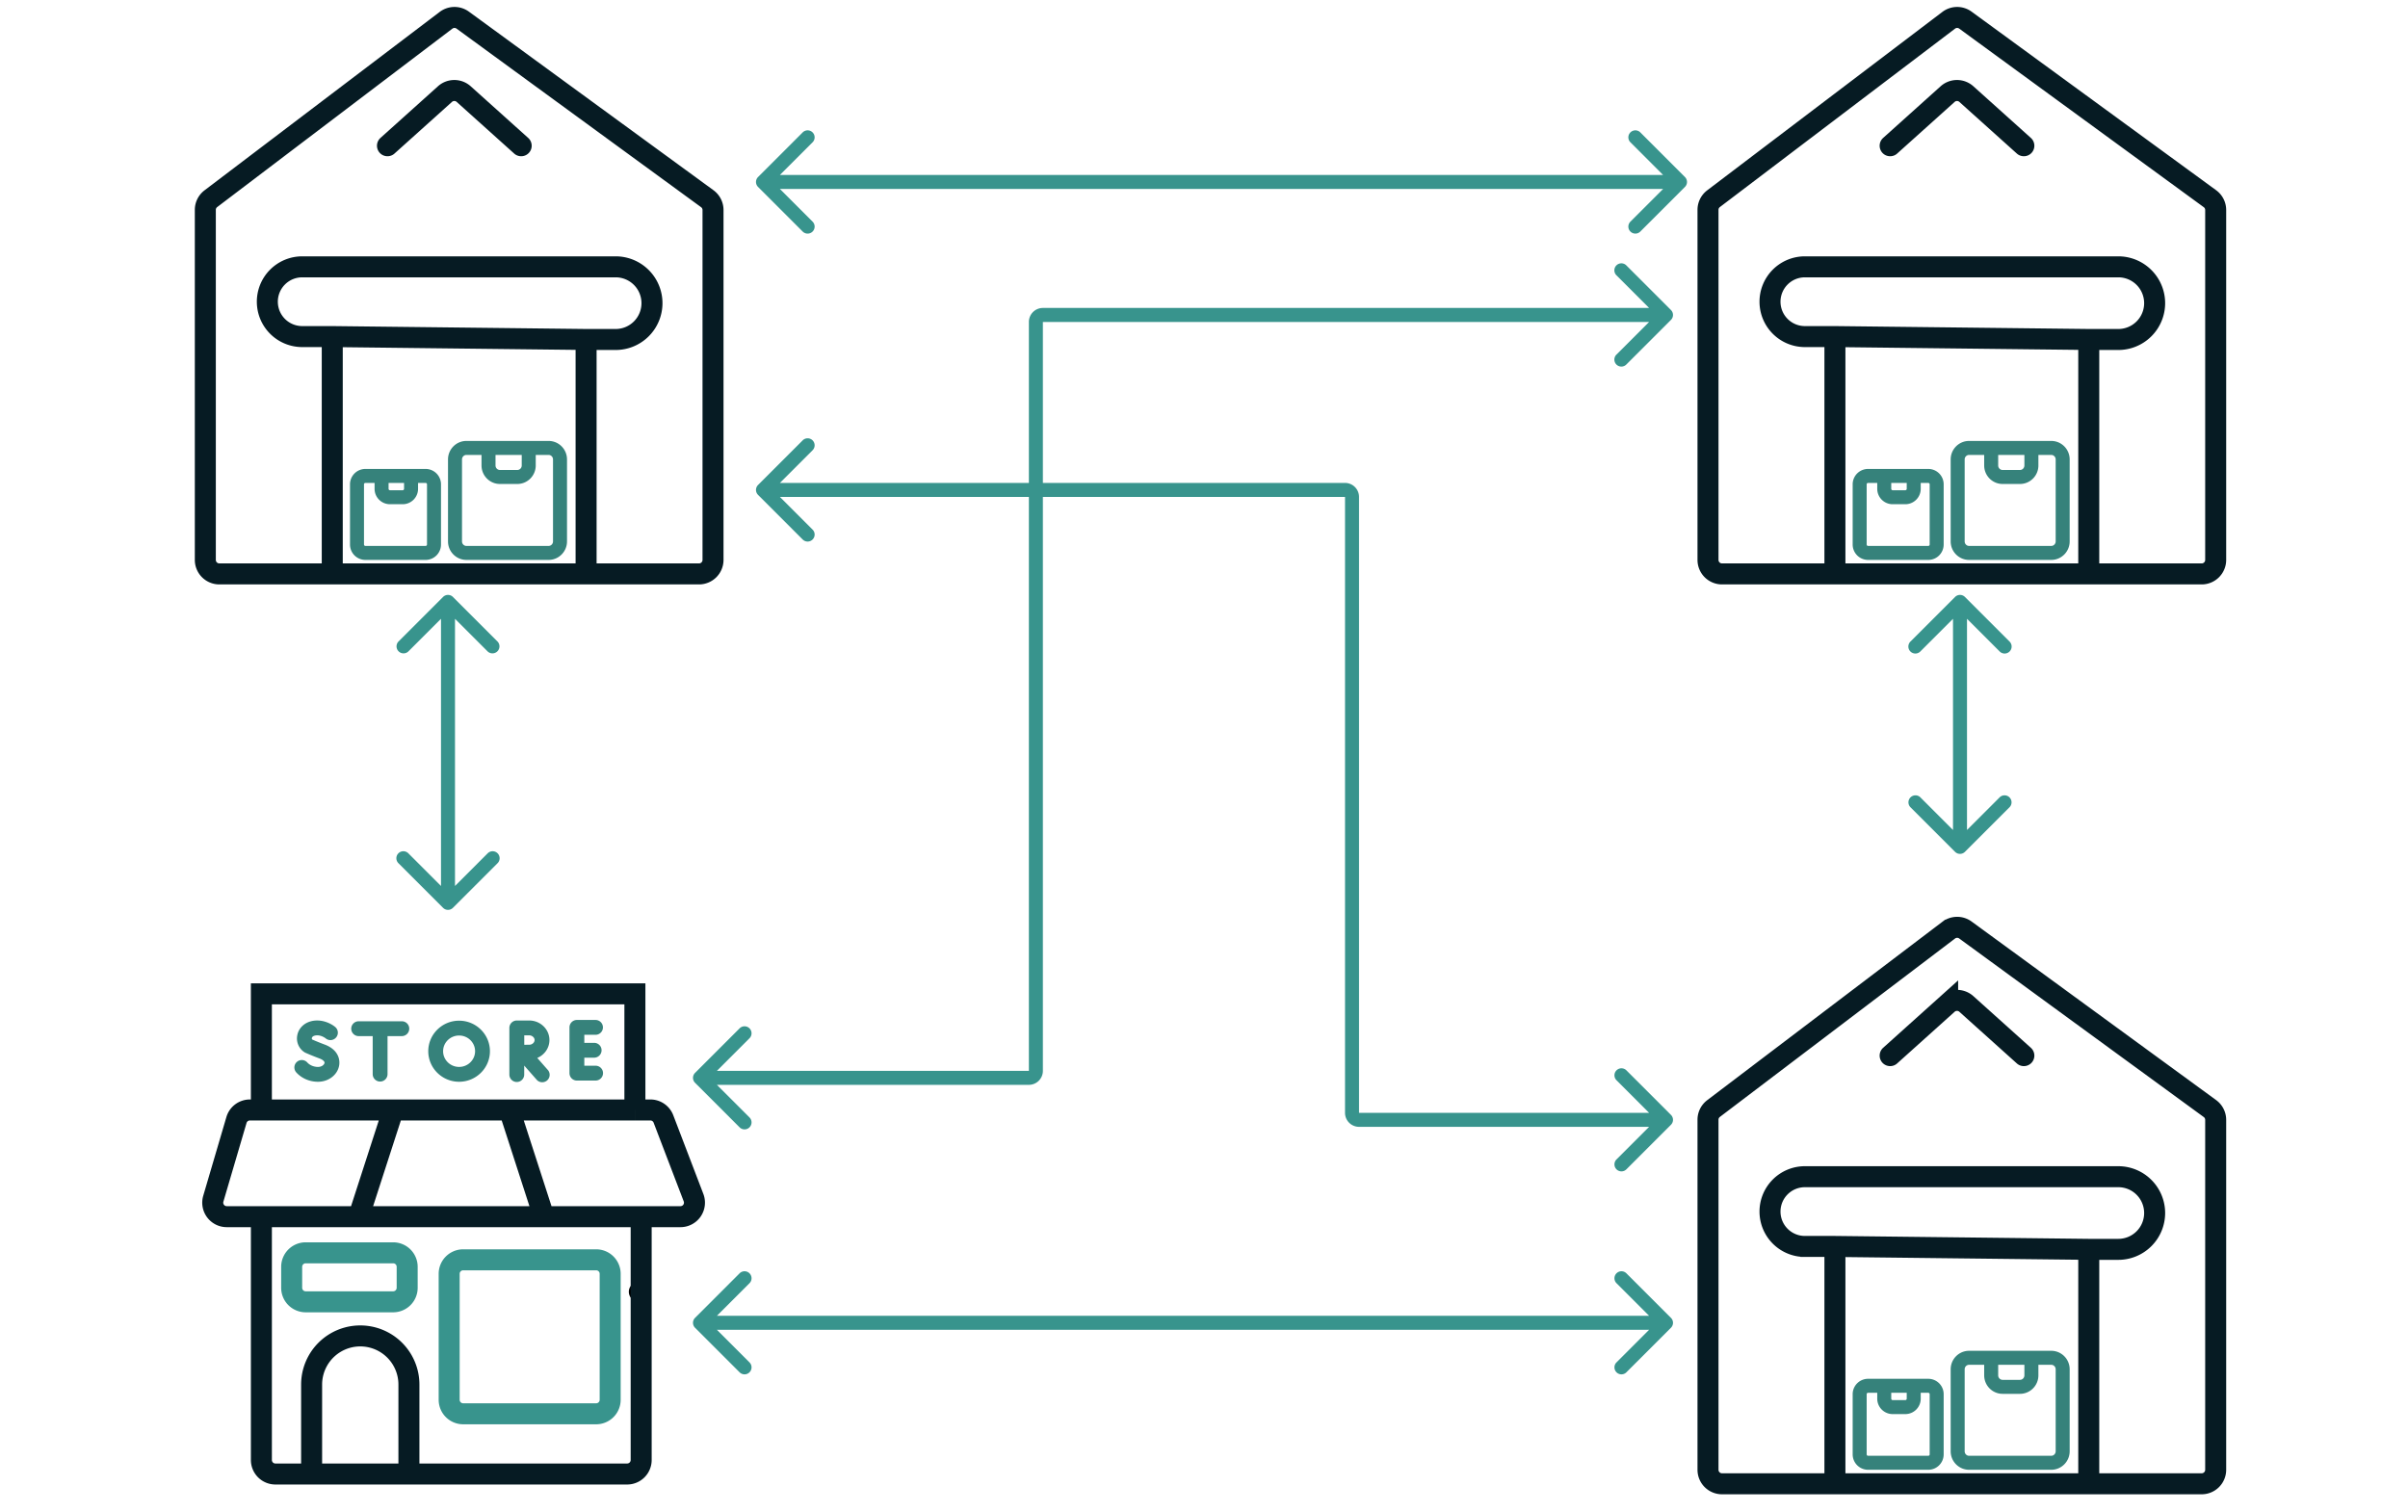 <?xml version="1.0" encoding="UTF-8"?>
<svg xmlns="http://www.w3.org/2000/svg" width="344" height="216" fill="none" viewBox="0 0 344 216">
  <path stroke="#061B23" stroke-linecap="round" stroke-width="3" d="M47.465 82H31.332a2 2 0 0 1-2-2V29.983a2 2 0 0 1 .791-1.594L63.718 2.9a2 2 0 0 1 2.388-.022L101.04 28.39c.515.377.82.977.82 1.616V80a2 2 0 0 1-2 2H83.728m-36.263 0V48.09m0 33.91h36.263m0 0V48.505m-36.263-.415 36.263.415m-36.263-.415h-4.291a4.983 4.983 0 0 1-4.983-4.983v0a4.983 4.983 0 0 1 4.983-4.982h44.775a5.19 5.19 0 0 1 5.19 5.19v0a5.19 5.19 0 0 1-5.19 5.19h-4.221M55.354 20.823l8.213-7.38a2 2 0 0 1 2.674 0l8.213 7.38"></path>
  <path stroke="#36827B" stroke-linecap="round" stroke-linejoin="round" stroke-width="2" d="M54.51 68h-2.315A1.2 1.2 0 0 0 51 69.206v8.588A1.2 1.2 0 0 0 52.195 79h8.61A1.2 1.2 0 0 0 62 77.794v-8.588A1.2 1.2 0 0 0 60.805 68h-2.082m-4.212 0v1.836a1.2 1.2 0 0 0 1.194 1.207h1.824a1.2 1.2 0 0 0 1.194-1.207V68m-4.212 0h4.212m11.064-4H66.63c-.9 0-1.629.736-1.629 1.645v11.71c0 .909.73 1.645 1.63 1.645h11.74c.9 0 1.63-.736 1.63-1.645v-11.71c0-.909-.73-1.645-1.63-1.645h-2.838m-5.745 0v2.504c0 .908.73 1.645 1.63 1.645h2.486c.9 0 1.629-.737 1.629-1.645V64m-5.745 0h5.745"></path>
  <path stroke="#061B23" stroke-linecap="round" stroke-width="3" d="M262.131 212H246a2 2 0 0 1-2-2v-50.017c0-.626.293-1.215.791-1.594l33.594-25.489a2 2 0 0 1 2.388-.022l34.933 25.512c.515.377.82.977.82 1.616V210a2 2 0 0 1-2 2h-16.132m-36.263 0v-33.91m0 33.91h36.263m0 0v-33.495m-36.263-.415 36.263.415m-36.263-.415h-4.29a4.983 4.983 0 0 1-4.983-4.983v0a4.982 4.982 0 0 1 4.983-4.982h44.775a5.19 5.19 0 0 1 5.19 5.19v0a5.19 5.19 0 0 1-5.19 5.19h-4.222m-28.373-27.681 8.213-7.381a2 2 0 0 1 2.674 0l8.213 7.381"></path>
  <path stroke="#36827B" stroke-linecap="round" stroke-linejoin="round" stroke-width="2" d="M269.178 198h-2.316a1.2 1.2 0 0 0-1.195 1.206v8.588a1.2 1.2 0 0 0 1.195 1.206h8.61a1.2 1.2 0 0 0 1.195-1.206v-8.588a1.2 1.2 0 0 0-1.195-1.206h-2.082m-4.212 0v1.836a1.2 1.2 0 0 0 1.194 1.207h1.824a1.2 1.2 0 0 0 1.194-1.207V198m-4.212 0h4.212m11.064-4h-3.158c-.9 0-1.629.736-1.629 1.645v11.71c0 .909.729 1.645 1.629 1.645h11.742c.9 0 1.629-.736 1.629-1.645v-11.71c0-.909-.729-1.645-1.629-1.645h-2.839m-5.745 0v2.504c0 .909.73 1.645 1.63 1.645h2.486c.899 0 1.629-.736 1.629-1.645V194m-5.745 0h5.745"></path>
  <path stroke="#061B23" stroke-linecap="round" stroke-width="3" d="M262.131 82H246a2 2 0 0 1-2-2V29.983a2 2 0 0 1 .791-1.594L278.385 2.9a2 2 0 0 1 2.388-.022l34.933 25.512c.515.377.82.977.82 1.616V80a2 2 0 0 1-2 2h-16.132m-36.263 0V48.09m0 33.91h36.263m0 0V48.505m-36.263-.415 36.263.415m-36.263-.415h-4.29a4.983 4.983 0 0 1-4.983-4.983v0a4.983 4.983 0 0 1 4.983-4.982h44.775a5.19 5.19 0 0 1 5.19 5.19v0a5.19 5.19 0 0 1-5.19 5.19h-4.222m-28.373-27.682 8.213-7.38a2 2 0 0 1 2.674 0l8.213 7.38"></path>
  <path stroke="#36827B" stroke-linecap="round" stroke-linejoin="round" stroke-width="2" d="M269.178 68h-2.316a1.2 1.2 0 0 0-1.195 1.206v8.588A1.2 1.2 0 0 0 266.862 79h8.61a1.2 1.2 0 0 0 1.195-1.206v-8.588A1.2 1.2 0 0 0 275.472 68h-2.082m-4.212 0v1.836a1.2 1.2 0 0 0 1.194 1.207h1.824a1.2 1.2 0 0 0 1.194-1.207V68m-4.212 0h4.212m11.064-4h-3.158c-.9 0-1.629.736-1.629 1.645v11.71c0 .909.729 1.645 1.629 1.645h11.742c.9 0 1.629-.736 1.629-1.645v-11.71c0-.909-.729-1.645-1.629-1.645h-2.839m-5.745 0v2.504c0 .908.73 1.645 1.63 1.645h2.486c.899 0 1.629-.737 1.629-1.645V64m-5.745 0h5.745"></path>
  <path fill="#000" d="M91.237 185.972a1.402 1.402 0 1 0-.001-2.804 1.402 1.402 0 0 0 .001 2.804Z"></path>
  <path fill="#36827B" d="M46.37 149.24a35.252 35.252 0 0 1-1.76-.711.23.23 0 0 1-.06-.202c.022-.155.155-.28.365-.343.81-.245 1.584.355 1.614.38a1.057 1.057 0 0 0 1.487-.136 1.05 1.05 0 0 0 .245-.773 1.056 1.056 0 0 0-.374-.72c-.605-.509-2.041-1.246-3.583-.782-1.004.302-1.714 1.097-1.854 2.073a2.338 2.338 0 0 0 1.044 2.314.993.993 0 0 0 .147.08 36.71 36.71 0 0 0 1.995.809c.363.134.77.384.723.647-.04.227-.365.564-.932.564-.596 0-1.166-.237-1.527-.635a1.06 1.06 0 1 0-1.571 1.424c.767.846 1.896 1.332 3.098 1.332 1.51 0 2.78-.973 3.02-2.312.181-1.018-.269-2.342-2.077-3.009Zm19.215-3.407c-2.428 0-4.404 1.957-4.404 4.363 0 2.407 1.976 4.364 4.404 4.364 2.429 0 4.405-1.957 4.405-4.364 0-2.406-1.976-4.363-4.405-4.363Zm0 6.606c-1.259 0-2.284-1.006-2.284-2.243 0-1.237 1.025-2.243 2.284-2.243 1.26 0 2.284 1.006 2.284 2.243 0 1.237-1.025 2.243-2.284 2.243Zm-8.194-6.522h-6.153a1.06 1.06 0 0 0 0 2.121h2.004v5.432a1.06 1.06 0 1 0 2.12 0v-5.432h2.03a1.064 1.064 0 0 0 1.072-1.061 1.056 1.056 0 0 0-.663-.983 1.083 1.083 0 0 0-.41-.077Zm27.683 6.351h-1.6v-1.148h1.404a1.06 1.06 0 0 0 0-2.121h-1.404v-1.149h1.6a1.06 1.06 0 1 0 0-2.12h-2.66a1.063 1.063 0 0 0-1.06 1.06v6.538a1.06 1.06 0 0 0 1.06 1.061h2.66a1.065 1.065 0 0 0 1.073-1.061 1.058 1.058 0 0 0-1.073-1.06Zm-6.583-3.668c0-1.54-1.297-2.793-2.89-2.793h-1.774a1.06 1.06 0 0 0-1.06 1.061v6.665a1.06 1.06 0 1 0 2.12 0v-1.285l1.748 1.986a1.061 1.061 0 1 0 1.591-1.401l-1.473-1.674c1.022-.431 1.738-1.415 1.738-2.559Zm-2.89-.672c.41 0 .77.314.77.672 0 .358-.36.672-.77.672l-.706.002-.003-1.346h.708Z"></path>
  <path stroke="#061B23" stroke-width="3" d="M37.341 173.835v34.768a2 2 0 0 0 2 2h5.175m-7.175-36.768h-4.95a2 2 0 0 1-1.918-2.564l3.307-11.245a2 2 0 0 1 1.92-1.436h1.641m0 15.245h13.9m40.355 0v34.768a2 2 0 0 1-2 2h-45.08m47.08-36.768h5.614a2 2 0 0 0 1.868-2.714l-4.3-11.245a2 2 0 0 0-1.868-1.286H90.7m.896 15.245h-13.9m-26.455 0 4.933-15.245m-4.933 15.245h26.455M56.174 158.59h16.59m-16.59 0H37.34m35.423 0 4.932 15.245m-4.932-15.245h17.935m-53.358 0V142H90.7v16.59m-46.183 52.013v-12.779a6.95 6.95 0 0 1 13.9 0V211.5"></path>
  <path stroke="#38948D" stroke-width="3" d="M64.167 200v-18a2 2 0 0 1 2-2h19a2 2 0 0 1 2 2v18a2 2 0 0 1-2 2h-19a2 2 0 0 1-2-2Zm-22.5-16v-3a2 2 0 0 1 2-2h12.5a2 2 0 0 1 2 2v3a2 2 0 0 1-2 2h-12.5a2 2 0 0 1-2-2Z"></path>
  <path fill="#38948D" d="M240.707 26.707a1 1 0 0 0 0-1.414l-6.364-6.364a1 1 0 1 0-1.414 1.414L238.586 26l-5.657 5.657a1 1 0 1 0 1.414 1.414l6.364-6.364Zm-132.414-1.414a1 1 0 0 0 0 1.414l6.364 6.364a1 1 0 1 0 1.414-1.414L110.414 26l5.657-5.657a1 1 0 1 0-1.414-1.414l-6.364 6.364ZM240 25H109v2h131v-2Zm-1.293 164.707a.999.999 0 0 0 0-1.414l-6.364-6.364a.999.999 0 1 0-1.414 1.414l5.657 5.657-5.657 5.657a.999.999 0 1 0 1.414 1.414l6.364-6.364Zm-139.414-1.414a1 1 0 0 0 0 1.414l6.364 6.364a.999.999 0 1 0 1.414-1.414L101.414 189l5.657-5.657a.999.999 0 1 0-1.414-1.414l-6.364 6.364ZM238 188H100v2h138v-2ZM63.293 129.707a1 1 0 0 0 1.414 0l6.364-6.364a1 1 0 1 0-1.414-1.414L64 127.586l-5.657-5.657a1 1 0 1 0-1.414 1.414l6.364 6.364Zm1.414-44.414a1 1 0 0 0-1.414 0l-6.364 6.364a1 1 0 0 0 1.414 1.414L64 87.414l5.657 5.657a1 1 0 0 0 1.414-1.414l-6.364-6.364ZM65 129V86h-2v43h2Zm214.293-7.293a.999.999 0 0 0 1.414 0l6.364-6.364a.999.999 0 1 0-1.414-1.414L280 119.586l-5.657-5.657a.999.999 0 1 0-1.414 1.414l6.364 6.364Zm1.414-36.414a1 1 0 0 0-1.414 0l-6.364 6.364a1 1 0 1 0 1.414 1.414L280 87.414l5.657 5.657a1 1 0 1 0 1.414-1.414l-6.364-6.364ZM281 121V86h-2v35h2Zm-42.293-76.707a1 1 0 0 1 0 1.414l-6.364 6.364a1 1 0 1 1-1.414-1.414L236.586 45l-5.657-5.657a1 1 0 1 1 1.414-1.414l6.364 6.364ZM99.293 154.707a1 1 0 0 1 0-1.414l6.364-6.364a.999.999 0 1 1 1.414 1.414L101.414 154l5.657 5.657a.999.999 0 1 1-1.414 1.414l-6.364-6.364ZM238 46h-89.017v-2H238v2Zm-89.017 0v107h-2V46h2Zm-2 109H100v-2h46.983v2Zm2-2a2 2 0 0 1-2 2v-2h2Zm0-107h-2a2 2 0 0 1 2-2v2Z"></path>
  <path fill="#38948D" d="M108.293 69.293a1 1 0 0 0 0 1.414l6.364 6.364a1 1 0 1 0 1.414-1.414L110.414 70l5.657-5.657a1 1 0 1 0-1.414-1.414l-6.364 6.364Zm130.414 91.414a.999.999 0 0 0 0-1.414l-6.364-6.364a.999.999 0 1 0-1.414 1.414l5.657 5.657-5.657 5.657a.999.999 0 1 0 1.414 1.414l6.364-6.364ZM109 71h83.147v-2H109v2Zm83.147 0v88h2V71h-2Zm2 90H238v-2h-43.853v2Zm-2-2a2 2 0 0 0 2 2v-2h-2Zm0-88h2a2 2 0 0 0-2-2v2Z"></path>
</svg>
